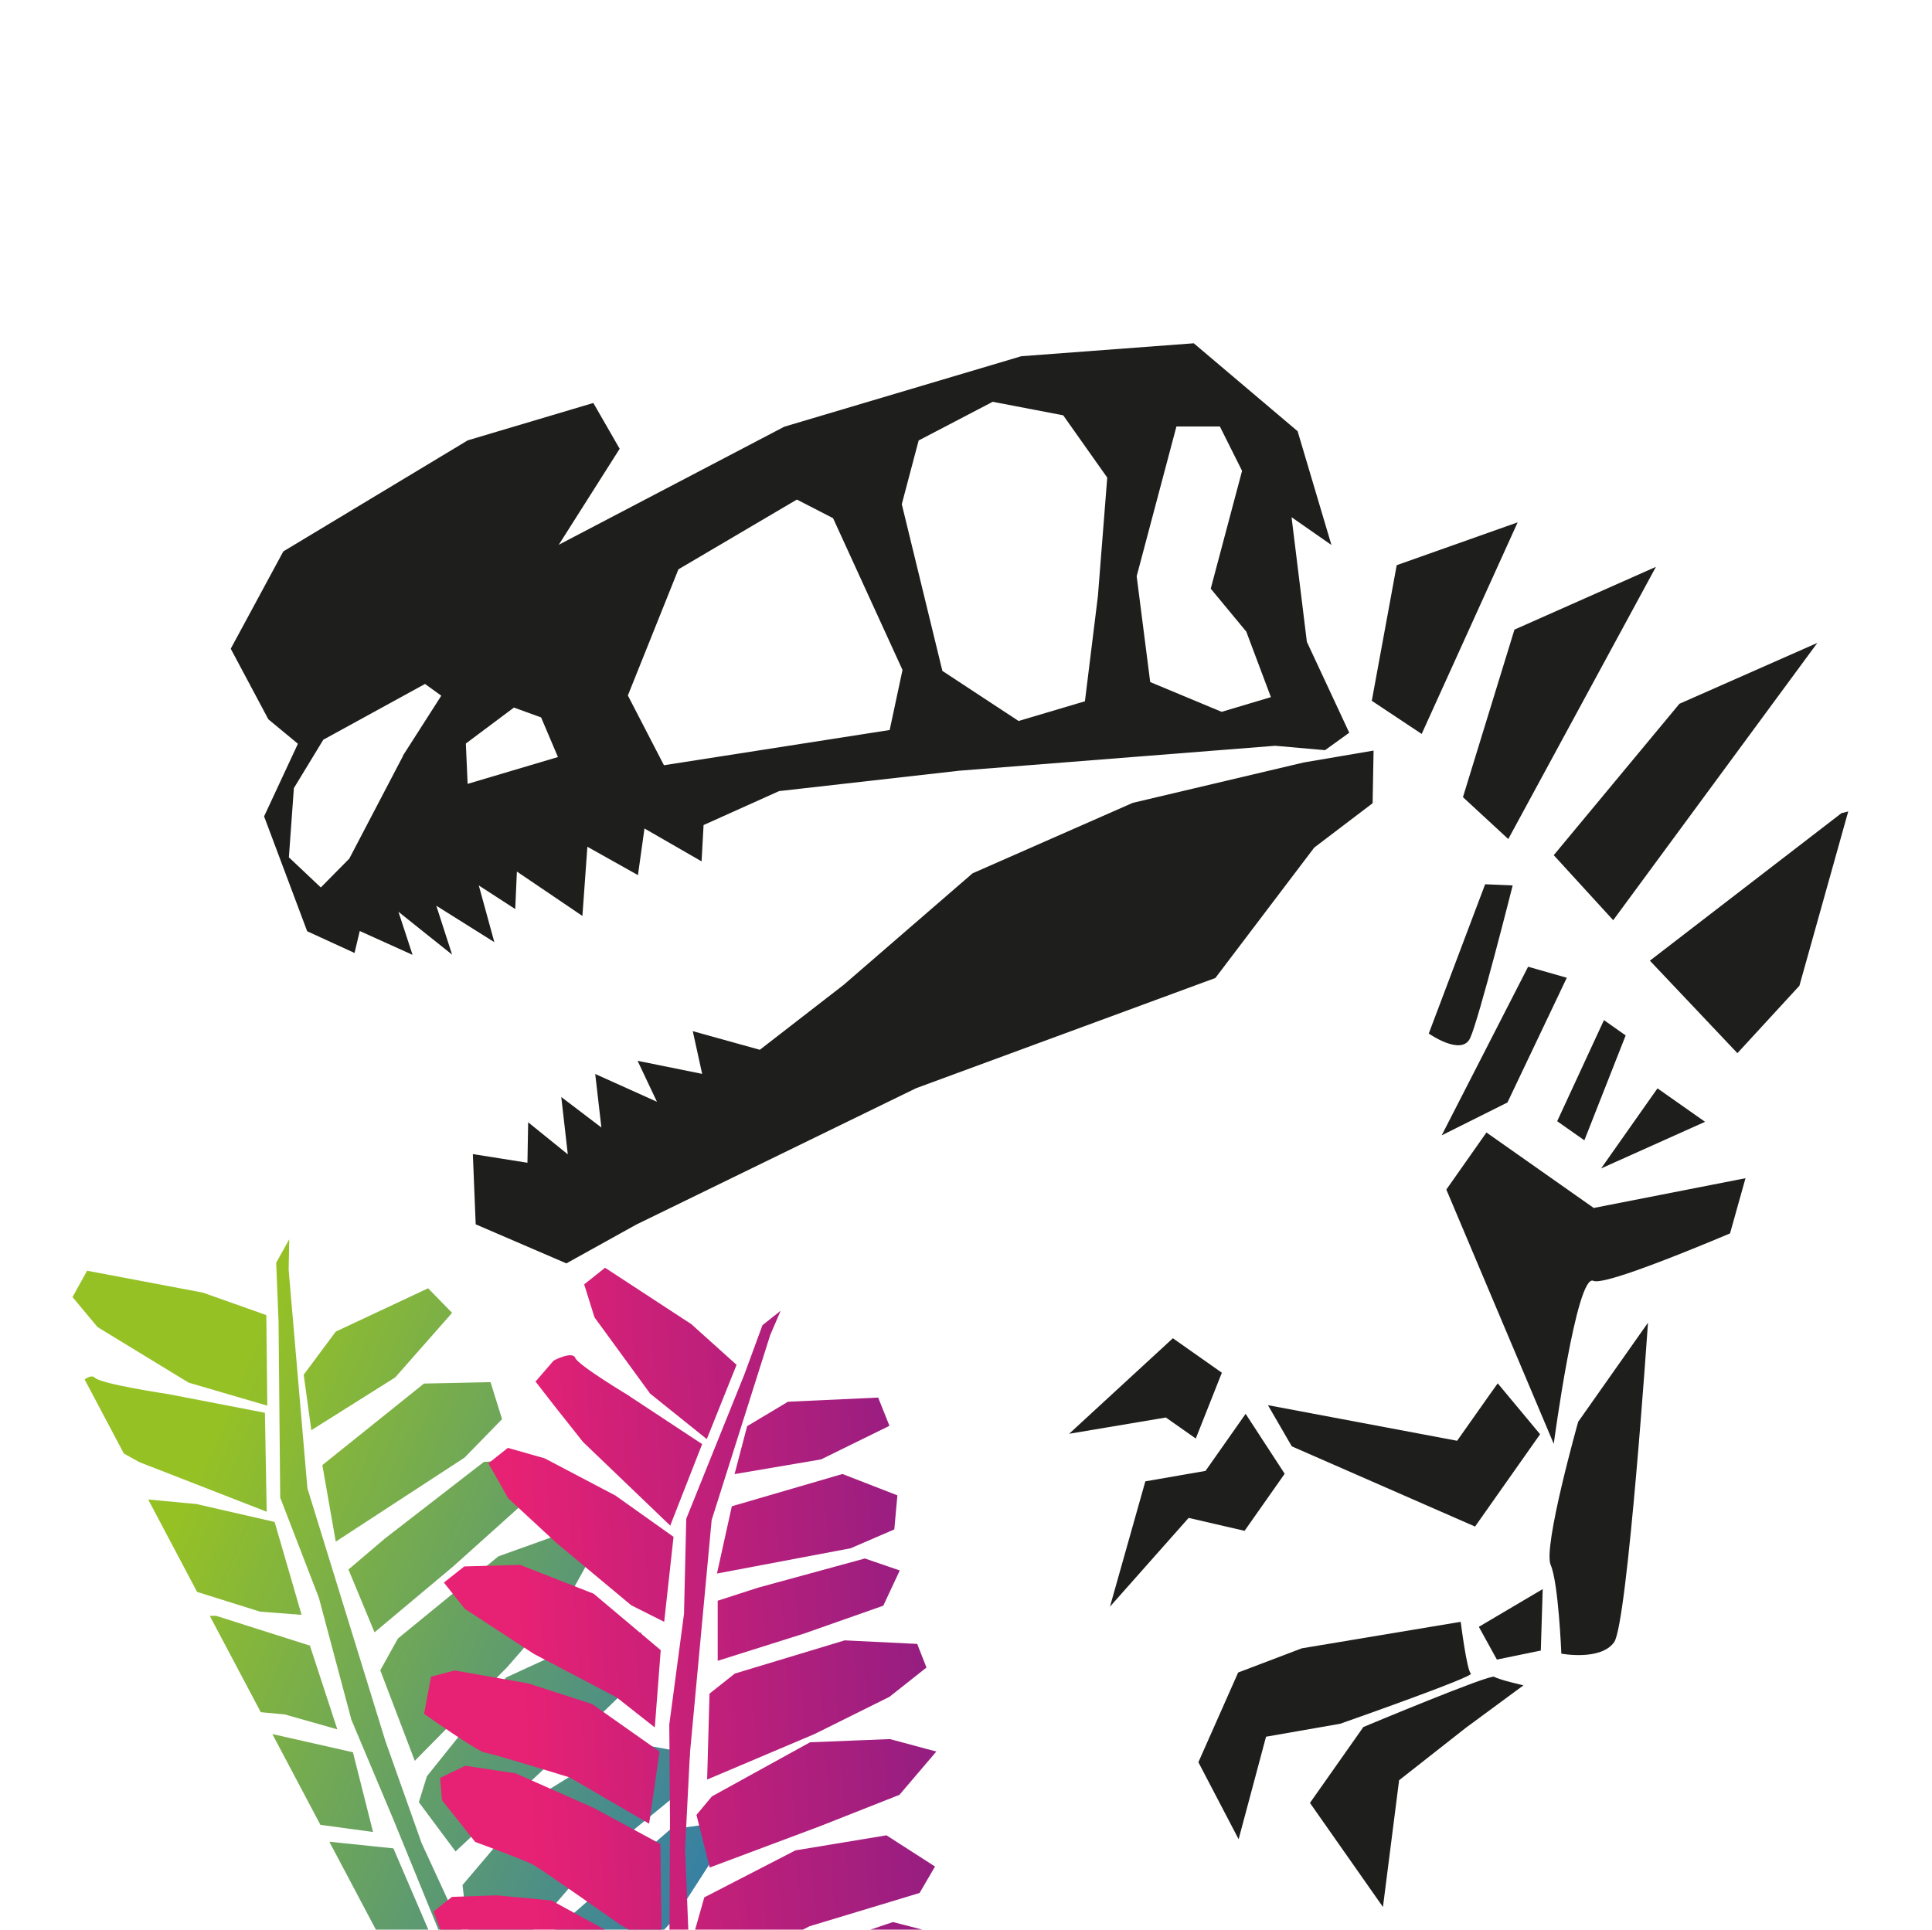 <?xml version="1.0" encoding="UTF-8"?> <svg xmlns="http://www.w3.org/2000/svg" xmlns:xlink="http://www.w3.org/1999/xlink" id="_Слой_2" data-name="Слой 2" viewBox="0 0 162.78 162.62"><defs><style> .cls-1 { fill: none; } .cls-2 { fill: url(#_Безымянный_градиент_3); } .cls-3 { fill: url(#_Безымянный_градиент_2); } .cls-4 { fill: #fff; } .cls-5 { fill: #1e1e1c; } .cls-6 { clip-path: url(#clippath); } </style><clipPath id="clippath"><path class="cls-1" d="M31.67,162.62L0,102.78,15.83,18.95C44.43,12.63,73.02,6.32,101.61,0c20.39,14.41,40.78,28.81,61.16,43.22-11.15,39.8-22.29,79.6-33.44,119.4H31.67Z"></path></clipPath><linearGradient id="_Безымянный_градиент_2" data-name="Безымянный градиент 2" x1="-22.36" y1="136.84" x2="55.3" y2="136.84" gradientTransform="translate(70.91 13.56) rotate(22.94)" gradientUnits="userSpaceOnUse"><stop offset=".2" stop-color="#95c125"></stop><stop offset="1" stop-color="#2674ba"></stop></linearGradient><linearGradient id="_Безымянный_градиент_3" data-name="Безымянный градиент 3" x1="6.73" y1="190.01" x2="37.85" y2="160.21" gradientTransform="translate(153.64 -2.36) rotate(40.38)" gradientUnits="userSpaceOnUse"><stop offset=".2" stop-color="#e72174"></stop><stop offset="1" stop-color="#941e81"></stop></linearGradient></defs><g id="_Слой_1-2" data-name="Слой 1"><g class="cls-6"><rect class="cls-4" x="-53.05" y="-3.89" width="258.08" height="168.74"></rect><g id="_Слой_1-2" data-name=" Слой 1-2"><path class="cls-3" d="M42.75,168.67l3.78-5.86,9.93-8.63,3.94-.55.37,1.93-3.97,6.16-10.61,11.43s-3.44-4.47-3.44-4.47ZM42.03,165.98l7.25-8.41,8.46-6.92.4-2.89-5.4-.98-7.46,4.64-6.31,7.44.42,3.62,2.65,3.5h0ZM38.38,156.03l8.17-7.62,5.86-5.66,1.66-5.16-4.52.6-6.91,3.18-6.67,8.32-.68,2.19,3.1,4.16h0ZM34.94,148.4l7.79-7.9,5.24-6.01,2.18-3.92-1.66-1.74-6.5,2.33-8.46,6.92-1.49,2.68,2.91,7.64ZM31.56,137.56l6.6-5.53,5.95-5.34.16-3.7-3.5.21-8.33,6.45-3.08,2.62,2.19,5.28h0ZM50.5,181.12l10-4.85,3.24-3.88,1.2-3.12-1.39-1.86-4.2.5s-7.44,4.37-8.57,4.69-2.7,4.85-2.7,4.85c0,0,2.43,3.66,2.43,3.66ZM28.29,129.92l10.85-7.08,3.16-3.24-.97-3.12-5.61.12-8.56,6.87s1.13,6.45,1.13,6.45ZM26.23,120.53l7.07-4.45,4.79-5.44-2.02-2.07-7.78,3.65-2.7,3.63s.64,4.68.64,4.68ZM17.07,108.93l-9.73-1.84-1.23,2.22,2.11,2.53,7.67,4.68,6.63,1.94-.08-7.63-5.36-1.9h0ZM14.13,117.48s-5.62-.84-6.13-1.37-1.8,1.01-1.8,1.01l-.84,2.51,2.56,1.46,3.82,2.13,10.73,4.18-.15-8.34-8.18-1.58h-.02ZM23.13,128.26l-6.59-1.51-7.58-.71-3.62.42-1.15,2.07,3.02,2.35,5.83,2.16,8.87,2.78,3.5.27-2.27-7.82h0ZM26.13,138.69l-7.93-2.52-7.52.14-4.86,2.17-1.21,2.17,2.79,1.55,7.71,1.46,8.87.82,4.44,1.26-2.3-7.03v-.02ZM29.73,147.67l-7.65-1.73-6.37.51-6.95,1.54-1.86,1.39.74,3.53s6.12,1.39,6.77,1.2,8.35-.9,8.35-.9l8.67,1.18s-1.7-6.74-1.7-6.74ZM33.14,155.77l-7.13-.74-8.13-.21-4.71,1.17-1.78,1.98.97,1.9,4.44,2.47s4.98-.2,5.88-.11,9.85,2.11,9.85,2.11l4.58.66-3.96-9.22h0ZM37.29,166.22l-4.11-.72-7.53-.81-5.01,1.54-3.87,1.76-1.09,1.96,1.8,1.95s3.23,1.39,3.92,1.38,6.75-.71,6.75-.71l7.62,1,4.29-.05-2.77-7.31h0ZM42.76,176.8l-7.64-1.82-5.3.3-2.92,1.22-2.61,1.65s-.77,1.87-.31,2.26,1.09,1.69,3.09,1.72,6.23.23,7.29.27,7.22.38,7.22.38l4.11.39-2.94-6.37h0ZM24.36,104.46l-1.09,1.96.2,4.98.14,14.81,3.26,8.45,2.74,10.28,3.52,8.36,4.43,10.85,3.84,7.55,4.34,9.18,2.75,3.84,2.25-.9-9.07-15.15-6.15-13.35-3.05-8.6-6.57-21.3-1.58-18.41.05-2.54h0Z"></path></g><g id="_Слой_1-2-2" data-name=" Слой 1-2"><path class="cls-2" d="M59.12,169.2l5.07-3.51,11.05-3.71,3.41.88-.35,1.7-5.34,3.69-12.55,5.76-1.3-4.82h0ZM59.44,166.75l8.78-4.42,9.26-2.8,1.3-2.23-4.09-2.63-7.67,1.27-7.68,3.96-.88,3.1.98,3.76h0ZM59.81,157.38l9.26-3.47,6.71-2.65,3.11-3.65-3.91-1.05-6.73.27-8.27,4.56-1.3,1.56,1.12,4.45h0ZM59.58,149.97l9.04-3.83,6.32-3.14,3.12-2.47-.78-1.99-6.11-.3-9.26,2.8-2.13,1.69-.2,7.23ZM60.48,139.96l7.26-2.29,6.68-2.35,1.39-2.97-2.94-1.01-9,2.46-3.4,1.1s0,5.07,0,5.07ZM61.25,182l9.82-.58,3.96-2.08,2.03-2.15-.52-1.99-3.61-1.02s-7.57,1.06-8.6.94c-1.03-.12-3.85,3.05-3.85,3.05l.75,3.81h0ZM60.4,132.61l11.27-2.13,3.68-1.59.26-2.87-4.63-1.8-9.32,2.72-1.25,5.66h0ZM61.89,124.23l7.29-1.24,5.76-2.83-.95-2.38-7.6.35-3.44,2.06-1.06,4.04h0ZM58.32,111.64l-7.34-4.8-1.76,1.4.87,2.78,4.69,6.43,4.77,3.83,2.51-6.26-3.75-3.37h0ZM53.02,117.64s-4.31-2.58-4.55-3.2-1.82.22-1.82.22l-1.53,1.77,1.6,2.06,2.4,3.03,7.35,7.05,2.69-6.87-6.16-4.06h0ZM56.74,129.51l-4.88-3.47-5.97-3.14-3.1-.88-1.64,1.3,1.67,2.95,4.04,3.74,6.32,5.27,2.78,1.4.79-7.17h-.01ZM55.65,139.05l-5.63-4.74-6.2-2.43-4.7.13-1.72,1.36,1.76,2.21,5.82,3.8,6.98,3.67,3.21,2.53.5-6.53h0ZM55.57,147.61l-5.68-4-5.38-1.74-6.2-1.09-1.99.52-.59,3.13s4.54,3.21,5.13,3.27c.59.07,7.13,2.09,7.13,2.09l6.7,3.9s.88-6.08.88-6.08ZM55.62,155.39l-5.58-3.02-6.59-2.92-4.24-.64-2.13,1.02.16,1.88,2.8,3.52s4.14,1.52,4.85,1.9,7.35,5.06,7.35,5.06l3.52,2.08-.12-8.88h0ZM55.47,165.35l-3.13-1.98-5.88-3.21-4.62-.43-3.76.13-1.55,1.23.82,2.21s2.17,2.23,2.74,2.45c.57.21,5.76,1.71,5.76,1.71l5.9,3.4,3.53,1.41.21-6.92h0ZM56.37,175.85l-5.64-4.07-4.44-1.55h-2.79s-2.7.48-2.7.48c0,0-1.26,1.27-1.02,1.75.25.47.32,1.75,1.95,2.46,1.63.71,5.02,2.3,5.87,2.68s5.79,2.75,5.79,2.75l3.23,1.71-.25-6.21h0ZM65.79,110.45l-1.55,1.23-1.52,4.14-4.9,12.17-.19,8.02-1.24,9.33.06,8.03-.05,10.38.59,7.47.44,8.97.95,4.07,2.15.02-2.29-15.46-.52-13,.41-8.07,1.83-19.65,4.93-15.58.89-2.07h0Z"></path></g><g id="_Слой_1-2-3" data-name=" Слой 1-2"><path class="cls-5" d="M115.73,63.26l-.08,4.43-4.92,3.74-8.33,10.99-25.22,9.29-23.57,11.49-5.89,3.27-7.64-3.29-.24-5.92,4.6.73.06-3.41,3.34,2.7-.55-4.83,3.38,2.57-.52-4.51,5.2,2.34-1.63-3.45,5.44,1.1-.79-3.6,5.65,1.57,7.06-5.47,10.86-9.4,13.5-5.94,14.39-3.4,5.87-1h.03ZM108.81,43.58l3.37,2.35-2.85-9.59-8.75-7.41-14.53,1.09-19.97,5.94-19,9.95,5.13-8.09-2.22-3.86-10.58,3.15-15.54,9.36-4.43,8.2,3.17,5.95,2.49,2.06-2.85,6.12,3.63,9.68,3.99,1.83.44-1.85,4.45,2.01-1.19-3.63,4.52,3.61-1.33-4.12,4.89,3.07-1.31-4.78,3.07,1.99.14-3.16,5.52,3.74.42-5.83,4.26,2.39.55-3.93,4.81,2.77.17-3.06,6.36-2.86,15.19-1.72,26.61-2.1,4.2.37,2.04-1.47-3.57-7.66-1.29-10.5h0ZM33.96,63.7l-4.53,8.66-2.4,2.43-2.69-2.54.42-5.83,2.48-4.08,8.57-4.7,1.37.99-3.23,5.05v.02ZM39.4,66.06l-.15-3.4,4.05-3.03,2.29.83,1.42,3.34s-7.61,2.26-7.61,2.26ZM74.97,61.52l-19.03,2.97-3.04-5.88,4.26-10.63,9.98-5.88,3.05,1.57,5.85,12.79-1.08,5.06h.01ZM92.5,50.27l-1.09,8.83-5.59,1.66-6.42-4.22-3.42-14.05,1.42-5.37,6.24-3.26,5.94,1.14,3.71,5.25-.79,10.03h0ZM105.02,53.27l2.06,5.48-4.15,1.24-6.02-2.51-1.14-8.92,3.35-12.62h3.66l1.87,3.74-2.64,9.93,3.03,3.66h-.02ZM119.78,61.86l8.09-17.84-10.19,3.61-2.1,11.43,4.2,2.79h0ZM127.08,70.71l12.44-22.94-11.92,5.29-4.34,14.12s3.82,3.53,3.82,3.53ZM141.5,59.31l-10.59,12.76,5.01,5.48,17.2-23.37s-11.62,5.13-11.62,5.13ZM146.39,88.75l21.59-23.49-12.83,3.27-16.14,12.43,7.37,7.79h.01ZM150.48,93.87l9.55,5.84,18.7-27.89-15.82,6.01-12.43,16.03h0ZM165.52,103.08l7.64,4.67,18.5-28.1-14.25,3.98-11.9,19.45h0ZM152.54,98.22l-18.26,3.58-9.04-6.36-3.38,4.81,9.05,21.43s1.92-14.39,3.34-13.74,18.93-7.21,18.93-7.21l-.64-2.5h0ZM138.85,111.47l-5.88,8.35s-2.98,10.56-2.32,12.06.9,7.48.9,7.48c0,0,3.32.63,4.45-.97s2.85-26.91,2.85-26.91h0ZM123.06,136.68l-13.37,2.23-5.37,2.04-3.35,7.56,3.39,6.49,2.31-8.64,6.24-1.09s11.36-3.98,11.02-4.23c-.34-.24-.86-4.37-.86-4.37h0ZM114.88,145.53l-4.51,6.41,6.15,8.77,1.36-10.68,5.61-4.41,4.87-3.59s-2.11-.48-2.46-.72-11.02,4.23-11.02,4.23h0ZM125.35,117.76l-2.58,3.66-15.94-3,2.01,3.47,15.44,6.76,5.48-7.78-3.57-4.29M104.95,119.15l-3.38,4.81-5.07.88-2.98,10.56,6.63-7.48,4.71,1.09,3.38-4.81-3.29-5.05h0ZM102.94,115.68l-4.12-2.9-8.74,8.05,8.15-1.37,2.52,1.77,2.2-5.55h0ZM125.13,74.52l-4.75,12.58s2.75,1.93,3.48.4,3.59-12.88,3.59-12.88l-2.32-.1ZM128.75,81.47l-7.28,14.21,5.54-2.77,5-10.51-3.26-.93ZM135.14,85.97l-3.94,8.52,2.29,1.61,3.48-8.84s-1.83-1.29-1.83-1.29ZM134.9,98.47l8.76-3.93-4.01-2.82-4.75,6.75ZM152.62,105.89l-6.27.64-4.81,15.1,11.07-15.74h0ZM159.57,105.73l-3.43-2.42-8.19,15.29-7.09,10.07,3.32,2.34,12.24-17.4,3.15-7.88ZM166.44,110.56l-4.54-.84-8.04,15.08-8.64,8.63,5.07.09,13.7-14.6,2.46-8.36h-.01ZM172.42,117.13l-4.81-3.38-2.53,8.7-8.67,9.64,7.53-2.92,8.47-12.04h0ZM179.59,110.37l3.94,2.41,19.63-28.59-17.43,9.45-6.13,16.73h-.01ZM189.83,110l24.77-14.21-11.54-2.58-13.23,16.8h0ZM124.6,137.1l1.52,2.76,3.7-.76.16-5.18-5.38,3.18ZM222.25,97.21l-16.31,5.75-9.88,17.24,36.52,12.98,15.71-5.25,16.26,10.09,6.82-12.7-49.14-28.1h.02ZM203.15,128.01l-30.56,22.14,3.37,28.36,7.71,5.33,1.48-15.88-6.45-14.96,10.18,1.85,14.27-26.84ZM229.68,134.14l-21.47-5.1,4.45,34.25-4.76,19.88,5.51,7.87,26.7-12.78-13.25-21.15,2.83-22.98h0ZM181.06,185.38l-5.94-3.45-13.33,19.46-11.19-.7-10.95-4.6-8.08,6.9,2.32,9.73,7.31-9.57,6.1,5.17,16.74,1.91,10.81-5.43,6.21-19.43h0ZM180.58,192.97l-.81,13.02,6.4,2.14,1.39-22.35-6.98,7.18h0ZM222.52,191.39l16.68,11.52,8.95,16.38,14.85-4.12s-20.2-19.8-19.81-20.89-2.54-12.35-2.54-12.35l-10.27,6.83-7.86,2.63h0ZM238.55,217.7l-11.59,15.73-6.61.42-14.75-5.24-6.67,3.17-6.98,12.5,9.62-6.95,10.87,1.56,9.67,2.98,15.36-2.97,7.38-20.76-6.31-.42v-.02ZM252.05,223.88l-4.92-1.75-6.99,19.67-18.75,2.11-3.42,9.61,9.51-4.68,18.84.23,5.72-25.2h.01ZM255.26,135.63l-9.55-4.31-5.37,9.9,10.29,7.42,4.62-13.01h.01ZM279.97,131.03l-12.01,10.41-7.6,14.88,7.79,2.77,7.81-16.78s4.01-11.28,4.01-11.28ZM286.1,137.16l-9.32,9.35-2.27,14.84,5.9,10.03,3.62-15.39s2.07-18.83,2.07-18.83ZM296.39,143.27l-9.93,11.04,2.93,15.15,7-26.19ZM305.97,148.79l-9.52,8.61,6.63,21.62,4.1-19.34-1.2-10.9h-.01ZM317.07,155.22l-5.05,7.72,2.78,15.56,4.11-11.56s-1.84-11.72-1.84-11.72ZM357.77,166.49l5.41,11.01.98-15.77-5.9-7.09-.48,11.85h-.01ZM328.27,172.79l2.01-15.2-11.05,17.24,4.34,6.97,4.7-9.01h0ZM366.28,162.62l5.1,12.12,1.85-18.03-6.92-2.99-.03,8.9ZM341.41,182.92l-1.98-11.58-1.16-11.15-4.42,3.55-.89,6.75,2.71,9.35,5.73,3.09h.01ZM349.37,182.43l-1.98-11.58-1.16-11.15-4.42,3.55-.89,6.75,2.71,9.35,5.73,3.09h.01ZM357.44,179.48l-1.98-11.58-1.16-11.15-4.42,3.55-.89,6.75,2.71,9.35,5.73,3.09h.01ZM380.72,159.32l-4.72-9.07-.22,11.6,4.35,1.93.59-4.46h0ZM383.82,147.48l-2.46,6.99,4.33,3.79-1.87-10.78ZM396.53,139.26l-7.24,3.32-2.36,6.27,4.18,4.85,5.42-14.44h0ZM404.62,124.21l-12.15,14.21,6.5-2.68-.92,6.95,6.57-18.49h0ZM177.58,116.57l-5.16,8.08,7.17-4.04-2.01-4.04ZM187.87,161.99l18.38-13.2v-14.87l-18.38,28.07ZM159.7,197.71l-6.94-2.45-6.91-7.41-11.39,3.27,8.11,1.38,5.51,5.44,11.62-.24h0Z"></path></g></g></g></svg> 